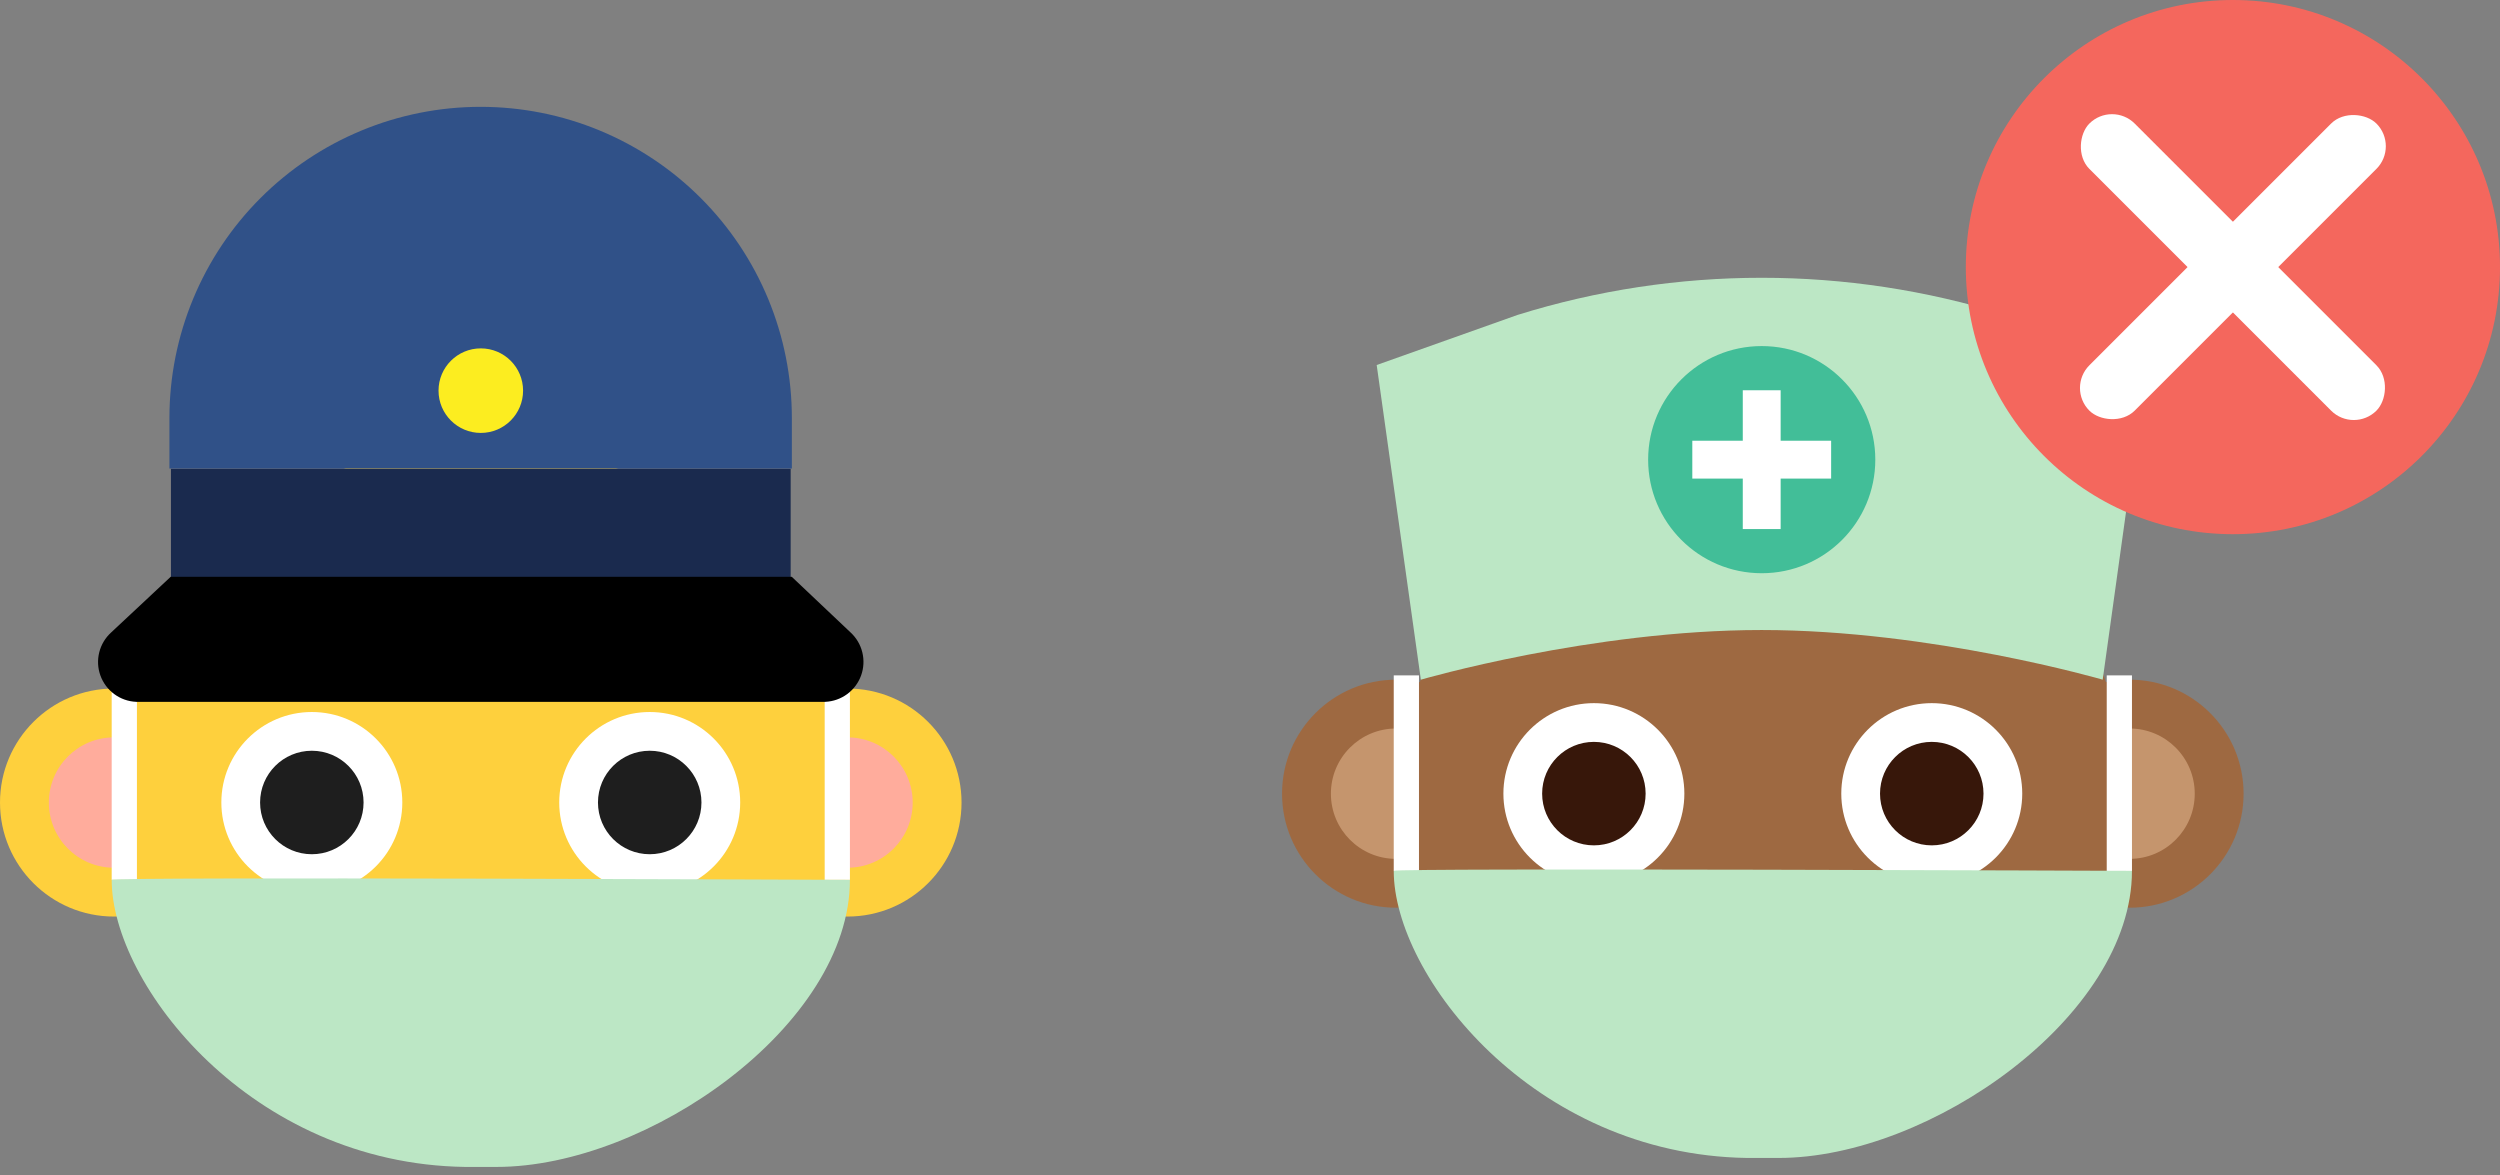 <svg width="117" height="55" viewBox="0 0 117 55" fill="none" xmlns="http://www.w3.org/2000/svg">
<rect x="0" y="0" width="117" height="55" fill="#808080" stroke="none"/>
<path d="M5.336 42.895C8.283 42.895 10.672 40.506 10.672 37.559C10.672 34.612 8.283 32.223 5.336 32.223C2.389 32.223 0 34.612 0 37.559C0 40.506 2.389 42.895 5.336 42.895Z" fill="#FED03D"/>
<path d="M5.336 40.61C7.021 40.61 8.386 39.244 8.386 37.559C8.386 35.874 7.021 34.509 5.336 34.509C3.651 34.509 2.286 35.874 2.286 37.559C2.286 39.244 3.651 40.61 5.336 40.61Z" fill="#FFAC9C"/>
<path d="M39.664 42.895C42.611 42.895 45 40.506 45 37.559C45 34.612 42.611 32.223 39.664 32.223C36.717 32.223 34.328 34.612 34.328 37.559C34.328 40.506 36.717 42.895 39.664 42.895Z" fill="#FED03D"/>
<path d="M39.664 40.61C41.349 40.61 42.714 39.244 42.714 37.559C42.714 35.874 41.349 34.509 39.664 34.509C37.979 34.509 36.614 35.874 36.614 37.559C36.614 39.244 37.979 40.61 39.664 40.61Z" fill="#FFAC9C"/>
<path d="M22.502 54.432C31.822 54.432 39.378 46.877 39.378 37.556C39.378 28.236 31.822 20.68 22.502 20.68C13.181 20.68 5.625 28.236 5.625 37.556C5.625 46.877 13.181 54.432 22.502 54.432Z" fill="#FED03D"/>
<path d="M14.594 41.791C16.932 41.791 18.828 39.895 18.828 37.556C18.828 35.218 16.932 33.322 14.594 33.322C12.255 33.322 10.359 35.218 10.359 37.556C10.359 39.895 12.255 41.791 14.594 41.791Z" fill="white"/>
<path d="M14.594 39.978C15.931 39.978 17.015 38.894 17.015 37.556C17.015 36.219 15.931 35.135 14.594 35.135C13.256 35.135 12.172 36.219 12.172 37.556C12.172 38.894 13.256 39.978 14.594 39.978Z" fill="#1E1E1E"/>
<path d="M30.407 41.791C32.745 41.791 34.641 39.895 34.641 37.556C34.641 35.218 32.745 33.322 30.407 33.322C28.068 33.322 26.172 35.218 26.172 37.556C26.172 39.895 28.068 41.791 30.407 41.791Z" fill="white"/>
<path d="M30.407 39.978C31.744 39.978 32.828 38.894 32.828 37.556C32.828 36.219 31.744 35.135 30.407 35.135C29.069 35.135 27.985 36.219 27.985 37.556C27.985 38.894 29.069 39.978 30.407 39.978Z" fill="#1E1E1E"/>
<path d="M11.336 46.973C12.517 46.973 13.474 46.016 13.474 44.835C13.474 43.655 12.517 42.697 11.336 42.697C10.156 42.697 9.198 43.655 9.198 44.835C9.198 46.016 10.156 46.973 11.336 46.973Z" fill="#F4675D"/>
<path d="M33.664 46.973C34.844 46.973 35.802 46.016 35.802 44.835C35.802 43.655 34.844 42.697 33.664 42.697C32.483 42.697 31.526 43.655 31.526 44.835C31.526 46.016 32.483 46.973 33.664 46.973Z" fill="#F4675D"/>
<path d="M26.993 46.273C26.993 47.465 26.52 48.607 25.677 49.449C24.835 50.292 23.693 50.765 22.502 50.765C21.31 50.765 20.168 50.292 19.326 49.449C18.483 48.607 18.01 47.465 18.01 46.273H26.993Z" fill="#FFAC9C"/>
<path d="M6.408 32.023H5.227V41.177H6.408V32.023Z" fill="white"/>
<path d="M39.776 32.023H38.595V41.177H39.776V32.023Z" fill="white"/>
<path d="M5.227 41.177C5.227 46.049 11.723 54.465 21.763 54.612H23.24C30.327 54.612 39.776 47.968 39.776 41.177C39.776 41.177 5.227 41.026 5.227 41.177Z" fill="#BCE7C5"/>
<path d="M37.003 21.938H8V27.008H37.003V21.938Z" fill="#1A2A4E"/>
<path d="M38.536 32.846H6.367C5.997 32.829 5.642 32.702 5.345 32.482C5.048 32.262 4.823 31.959 4.698 31.611C4.573 31.264 4.555 30.887 4.645 30.528C4.735 30.17 4.929 29.846 5.203 29.598L7.988 26.994H37.054L39.806 29.598C40.078 29.848 40.27 30.173 40.357 30.532C40.445 30.892 40.424 31.268 40.298 31.616C40.172 31.963 39.945 32.266 39.648 32.484C39.35 32.703 38.994 32.829 38.625 32.846H38.536Z" fill="black"/>
<path d="M22.493 5C24.405 5 26.3 5.376 28.067 6.108C29.834 6.84 31.44 7.912 32.793 9.265C34.145 10.617 35.219 12.223 35.951 13.99C36.683 15.757 37.059 17.651 37.059 19.564V21.926H7.929V19.564C7.929 15.701 9.463 11.997 12.194 9.266C14.926 6.534 18.63 5 22.493 5Z" fill="#305188"/>
<path d="M22.502 20.261C23.594 20.261 24.48 19.375 24.48 18.282C24.48 17.19 23.594 16.304 22.502 16.304C21.409 16.304 20.523 17.19 20.523 18.282C20.523 19.375 21.409 20.261 22.502 20.261Z" fill="#FCED20"/>
<path d="M65.336 42.481C68.283 42.481 70.672 40.092 70.672 37.145C70.672 34.198 68.283 31.809 65.336 31.809C62.389 31.809 60 34.198 60 37.145C60 40.092 62.389 42.481 65.336 42.481Z" fill="#9E6941"/>
<path d="M65.336 40.195C67.021 40.195 68.386 38.829 68.386 37.145C68.386 35.46 67.021 34.094 65.336 34.094C63.651 34.094 62.286 35.46 62.286 37.145C62.286 38.829 63.651 40.195 65.336 40.195Z" fill="#C5956D"/>
<path d="M99.664 42.481C102.611 42.481 105 40.092 105 37.145C105 34.198 102.611 31.809 99.664 31.809C96.717 31.809 94.328 34.198 94.328 37.145C94.328 40.092 96.717 42.481 99.664 42.481Z" fill="#9E6941"/>
<path d="M99.664 40.195C101.349 40.195 102.714 38.829 102.714 37.145C102.714 35.46 101.349 34.094 99.664 34.094C97.979 34.094 96.614 35.46 96.614 37.145C96.614 38.829 97.979 40.195 99.664 40.195Z" fill="#C5956D"/>
<path d="M82.501 54.018C91.822 54.018 99.378 46.462 99.378 37.142C99.378 27.821 91.822 20.266 82.501 20.266C73.181 20.266 65.625 27.821 65.625 37.142C65.625 46.462 73.181 54.018 82.501 54.018Z" fill="#9E6941"/>
<path d="M74.594 41.376C76.932 41.376 78.828 39.48 78.828 37.142C78.828 34.803 76.932 32.907 74.594 32.907C72.255 32.907 70.359 34.803 70.359 37.142C70.359 39.48 72.255 41.376 74.594 41.376Z" fill="white"/>
<path d="M74.594 39.563C75.931 39.563 77.015 38.479 77.015 37.142C77.015 35.804 75.931 34.72 74.594 34.72C73.256 34.72 72.172 35.804 72.172 37.142C72.172 38.479 73.256 39.563 74.594 39.563Z" fill="#37170A"/>
<path d="M90.406 41.376C92.745 41.376 94.641 39.48 94.641 37.142C94.641 34.803 92.745 32.907 90.406 32.907C88.068 32.907 86.172 34.803 86.172 37.142C86.172 39.48 88.068 41.376 90.406 41.376Z" fill="white"/>
<path d="M90.406 39.563C91.744 39.563 92.828 38.479 92.828 37.142C92.828 35.804 91.744 34.72 90.406 34.72C89.069 34.72 87.985 35.804 87.985 37.142C87.985 38.479 89.069 39.563 90.406 39.563Z" fill="#37170A"/>
<path d="M71.336 46.562C72.517 46.562 73.474 45.605 73.474 44.424C73.474 43.243 72.517 42.286 71.336 42.286C70.156 42.286 69.198 43.243 69.198 44.424C69.198 45.605 70.156 46.562 71.336 46.562Z" fill="#F4675D"/>
<path d="M93.664 46.562C94.844 46.562 95.802 45.605 95.802 44.424C95.802 43.243 94.844 42.286 93.664 42.286C92.483 42.286 91.526 43.243 91.526 44.424C91.526 45.605 92.483 46.562 93.664 46.562Z" fill="#F4675D"/>
<path d="M86.993 45.862C86.993 47.053 86.52 48.195 85.677 49.038C84.835 49.88 83.693 50.353 82.501 50.353C81.31 50.353 80.168 49.88 79.326 49.038C78.483 48.195 78.01 47.053 78.01 45.862H86.993Z" fill="#FFAC9C"/>
<path d="M71.023 14.738L64.429 17.082L66.496 31.809C66.496 31.809 74.469 29.485 82.442 29.485C90.415 29.485 98.406 31.809 98.406 31.809L100.455 17.082L93.87 14.738C86.431 12.421 78.463 12.421 71.023 14.738Z" fill="#BCE7C5"/>
<path d="M82.448 26.827C85.384 26.827 87.764 24.447 87.764 21.512C87.764 18.576 85.384 16.196 82.448 16.196C79.513 16.196 77.133 18.576 77.133 21.512C77.133 24.447 79.513 26.827 82.448 26.827Z" fill="#42BE98"/>
<path d="M85.697 20.626H83.334V18.264H81.562V20.626H79.2V22.398H81.562V24.76H83.334V22.398H85.697V20.626Z" fill="white"/>
<path d="M66.408 31.608H65.227V40.762H66.408V31.608Z" fill="white"/>
<path d="M99.776 31.608H98.595V40.762H99.776V31.608Z" fill="white"/>
<path d="M65.227 40.756C65.227 45.629 71.723 54.044 81.763 54.192H83.24C90.327 54.192 99.776 47.548 99.776 40.756C99.776 40.756 65.227 40.614 65.227 40.756Z" fill="#BCE7C5"/>
<circle cx="104.5" cy="12.5" r="12.5" fill="#F4675D"/>
<rect x="98.843" y="4.722" width="19" height="3" rx="1.5" transform="rotate(45 98.843 4.722)" fill="white"/>
<rect x="112.278" y="6.843" width="19" height="3" rx="1.5" transform="rotate(135 112.278 6.843)" fill="white"/>
</svg>
